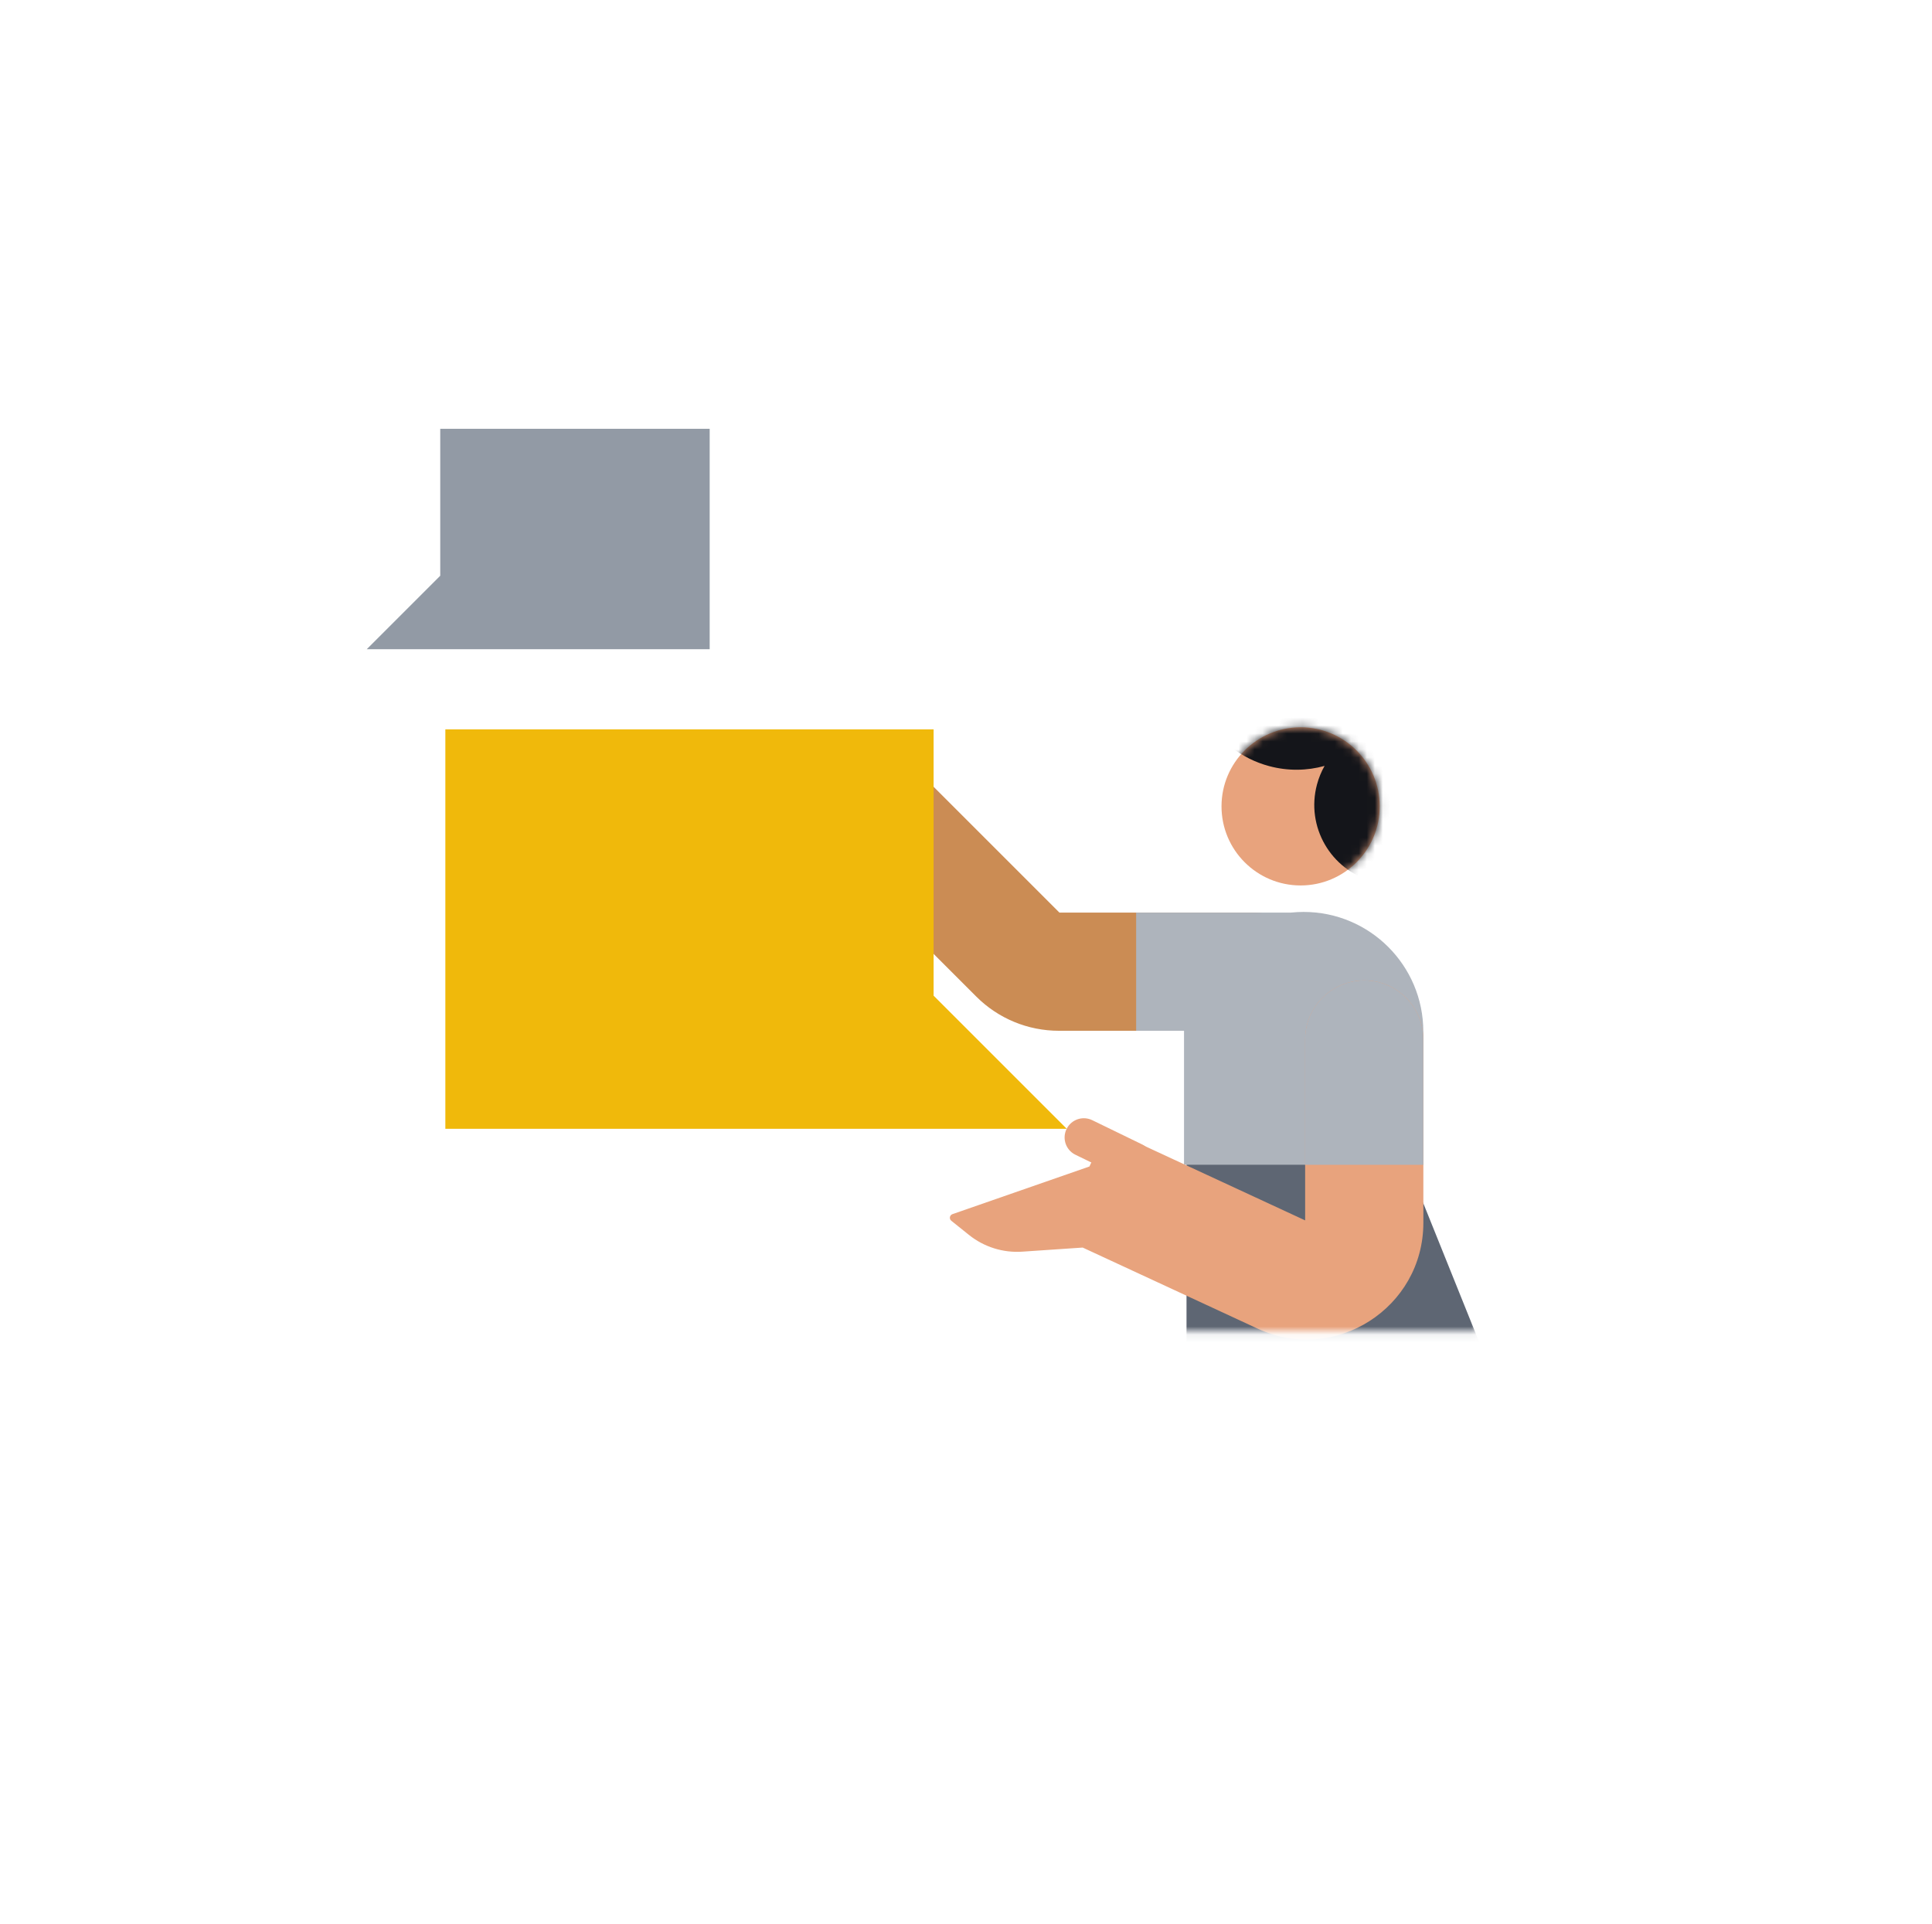 <svg xmlns="http://www.w3.org/2000/svg" fill="none" viewBox="0 0 241 240" height="240" width="241">
<mask height="118" width="181" y="49" x="4" maskUnits="userSpaceOnUse" style="mask-type:alpha" id="mask0_2893_19355">
<rect fill="#D9D9D9" height="116.74" width="180.088" y="49.342" x="4.451"></rect>
</mask>
<g mask="url(#mask0_2893_19355)">
<path stroke-width="18.018" stroke="#5E6673" d="M166.312 146.329L202.658 236.684"></path>
<path stroke-width="18.018" stroke="#5E6673" d="M157.016 237.296V140.035"></path>
<path fill="#CB8C54" d="M156.321 128.598C160.392 128.598 163.692 125.298 163.692 121.227C163.692 117.156 160.392 113.856 156.321 113.856L156.321 128.598ZM101.981 104.53L121.786 124.335L132.21 113.911L112.405 94.106L101.981 104.53ZM132.077 128.598L156.321 128.598L156.321 113.856L132.077 113.856L132.077 128.598ZM121.786 124.335C124.515 127.065 128.217 128.598 132.077 128.598L132.077 113.856C132.127 113.856 132.175 113.876 132.21 113.911L121.786 124.335Z"></path>
<path fill="#AEB4BC" d="M160.433 113.856C164.504 113.856 167.804 117.156 167.804 121.227C167.804 125.298 164.504 128.598 160.433 128.598V113.856ZM160.433 128.598H141.725V113.856H160.433V128.598Z"></path>
<path fill="#AEB4BC" d="M177.546 128.697V145.312H147.696V128.697C147.696 120.455 154.378 113.772 162.621 113.772C170.864 113.772 177.546 120.455 177.546 128.697Z"></path>
<path fill="#CB8C54" d="M95.333 95.163L113.821 98.21L117.905 102.984L110.01 109.253L101.675 106.774C97.944 105.664 95.378 102.245 95.353 98.353L95.333 95.163Z"></path>
<path stroke-linecap="round" stroke-width="4.422" stroke="#E8A37D" d="M107.715 93.847L111.367 96.056"></path>
<circle fill="#E8A37D" transform="matrix(-1 0 0 1 172.107 90.734)" r="9.867" cy="9.867" cx="9.867"></circle>
<mask height="21" width="21" y="90" x="152" maskUnits="userSpaceOnUse" style="mask-type:alpha" id="mask1_2893_19355">
<circle fill="#F0B90B" transform="matrix(-0.966 -0.259 -0.259 0.966 174.323 93.621)" r="9.867" cy="9.867" cx="9.867"></circle>
</mask>
<g mask="url(#mask1_2893_19355)">
<path fill="#14151A" d="M158.315 95.579C151.297 93.699 147.132 86.485 149.013 79.467C150.893 72.449 158.107 68.284 165.125 70.164C172.143 72.045 176.308 79.259 174.428 86.277C173.99 87.909 173.265 89.387 172.32 90.67C173.631 90.469 175.003 90.53 176.366 90.895C181.63 92.306 184.754 97.716 183.343 102.98C181.933 108.243 176.523 111.367 171.259 109.957C165.995 108.546 162.872 103.136 164.282 97.872C164.504 97.043 164.826 96.267 165.23 95.553C163.042 96.161 160.668 96.21 158.315 95.579Z" clip-rule="evenodd" fill-rule="evenodd"></path>
</g>
<path fill="#E8A37D" d="M177.552 129.691C177.552 125.619 174.251 122.318 170.179 122.318C166.107 122.318 162.806 125.619 162.806 129.691L162.806 152.254L138.091 140.799L135.898 145.531L118.81 151.476C118.454 151.6 118.373 152.067 118.668 152.303L120.877 154.073C122.752 155.575 125.124 156.319 127.522 156.156L135.056 155.645L156.872 165.757C166.521 170.229 177.552 163.183 177.552 152.549L177.552 129.691Z" clip-rule="evenodd" fill-rule="evenodd"></path>
<path fill="#AEB4BC" d="M177.547 129.691C177.547 125.619 174.246 122.318 170.174 122.318C166.103 122.318 162.802 125.619 162.802 129.691L177.547 129.691ZM162.802 137.945L162.802 145.318L177.547 145.318L177.547 137.945L162.802 137.945ZM162.802 129.691L162.802 137.945L177.547 137.945L177.547 129.691L162.802 129.691Z"></path>
<path stroke-linecap="round" stroke-width="4.796" stroke="#E8A37D" d="M135.198 141.908L141.396 144.921"></path>
<path fill="#929AA5" d="M54.916 71.83L45.749 80.997H88.526V53.497H54.916V71.83Z"></path>
<path fill="#F0B90B" d="M116.459 124.218L133.07 140.828H55.554V90.997H116.459V124.218Z"></path>
</g>
</svg>
